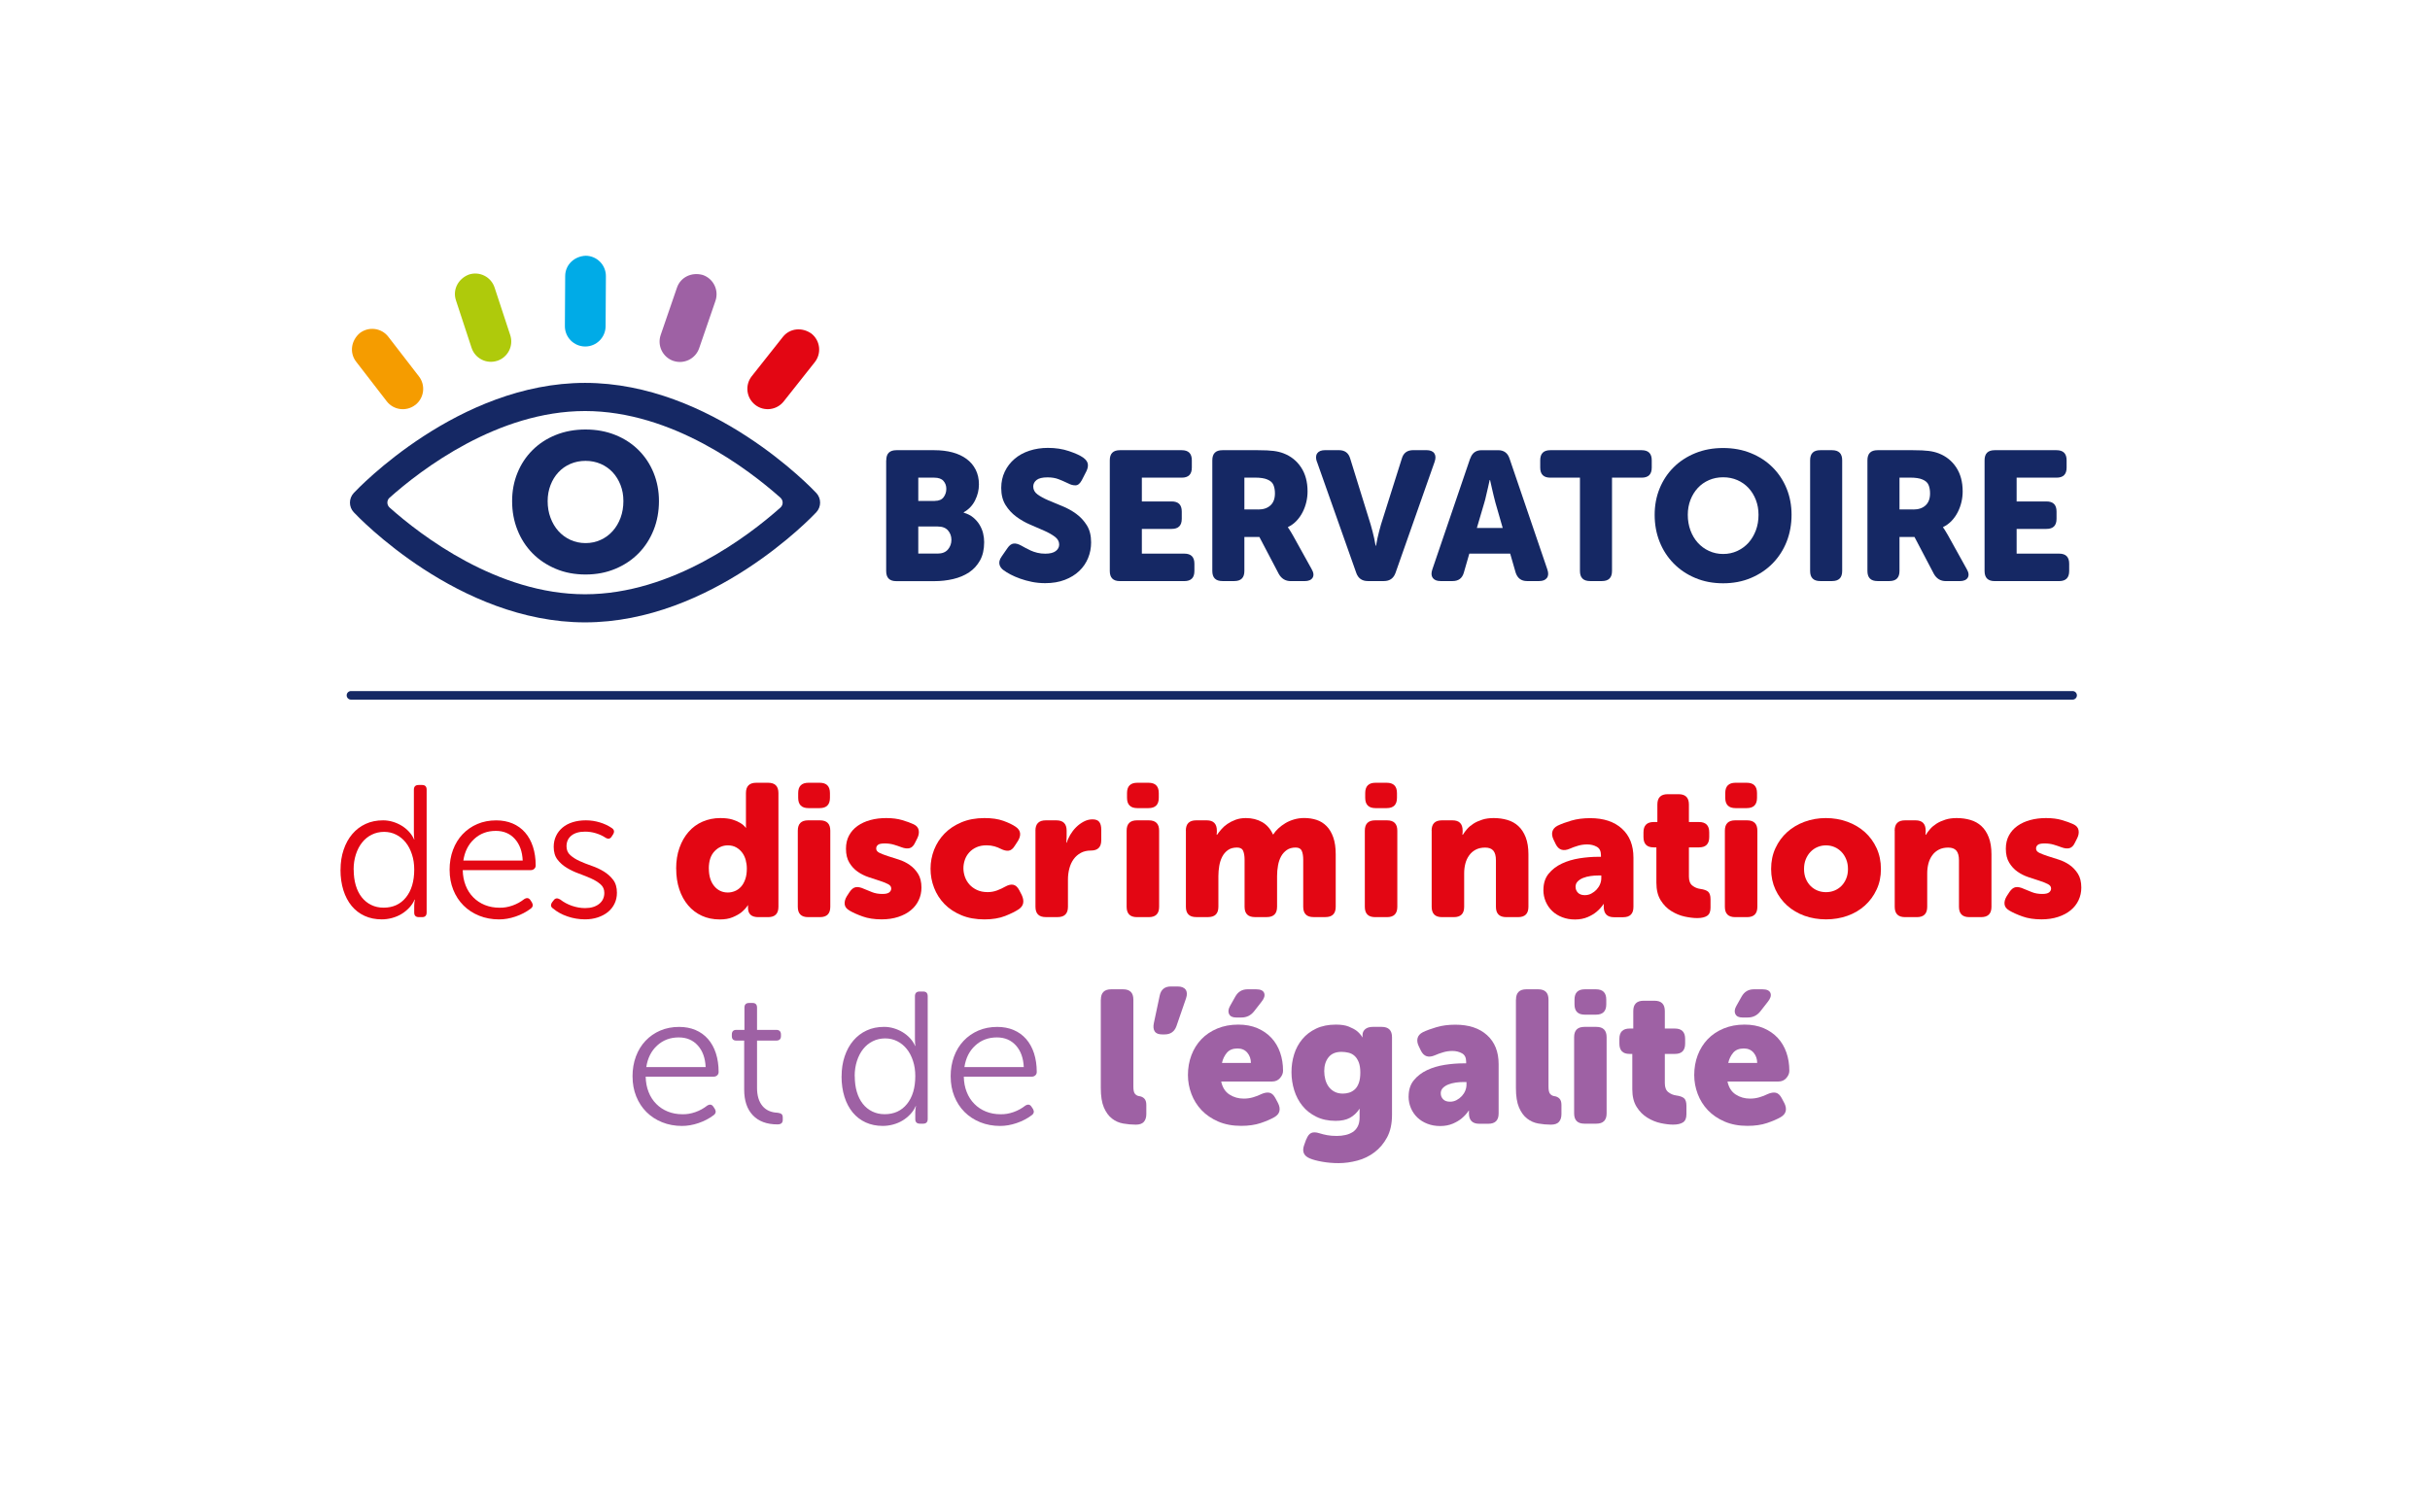 <svg xmlns="http://www.w3.org/2000/svg" id="Calque_1" viewBox="0 0 566.93 352.77" width="567" height="353">
  <defs>
    <style>.cls-1{fill:#00abe7;}.cls-2{fill:#f59c00;}.cls-3{fill:#9e61a4;}.cls-4{fill:#afca0b;}.cls-5{fill:#e30613;}.cls-6{fill:#152864;}</style>
  </defs>
  <path class="cls-6" d="m206.77,107.32c0-1.57.78-2.35,2.35-2.35h8.89c1.54,0,2.94.17,4.21.51,1.27.34,2.36.85,3.27,1.52.91.67,1.62,1.5,2.13,2.5.51,1,.77,2.15.77,3.46s-.3,2.52-.9,3.72-1.48,2.12-2.65,2.78v.09c.88.26,1.62.63,2.22,1.13s1.09,1.06,1.47,1.69.66,1.29.83,1.99c.17.7.25,1.39.25,2.07,0,1.68-.32,3.1-.96,4.25s-1.49,2.09-2.56,2.8c-1.07.71-2.31,1.23-3.72,1.56-1.41.33-2.87.49-4.38.49h-8.89c-1.57,0-2.35-.78-2.35-2.35v-25.84Zm11.32,9.48c.94,0,1.62-.28,2.05-.85.43-.57.64-1.22.64-1.96s-.22-1.33-.66-1.84c-.44-.51-1.16-.77-2.16-.77h-3.72v5.43h3.84Zm.64,12.3c1.08,0,1.89-.32,2.43-.96.54-.64.81-1.39.81-2.24s-.26-1.59-.79-2.2c-.53-.61-1.33-.92-2.41-.92h-4.53v6.32h4.49Z"/>
  <path class="cls-6" d="m234.15,132.99c-.23-.17-.43-.36-.6-.58-.17-.21-.29-.46-.36-.73-.07-.27-.07-.56,0-.88s.25-.67.53-1.07l1.33-1.92c.43-.63.9-.98,1.41-1.05.51-.07,1.12.09,1.84.49.26.14.56.31.92.51.36.2.77.4,1.24.62s.99.39,1.56.53c.57.14,1.18.21,1.84.21,1.11,0,1.93-.21,2.46-.62.53-.41.79-.92.79-1.52,0-.71-.34-1.32-1.01-1.82-.67-.5-1.5-.97-2.5-1.41-1-.44-2.08-.91-3.25-1.41-1.17-.5-2.25-1.12-3.25-1.86-1-.74-1.83-1.64-2.5-2.71-.67-1.07-1.01-2.4-1.01-3.99,0-1.4.28-2.67.83-3.82s1.32-2.14,2.29-2.97c.97-.83,2.12-1.46,3.46-1.9,1.34-.44,2.78-.66,4.31-.66,1.8,0,3.43.25,4.91.75s2.59,1,3.33,1.52c.63.46.98.95,1.07,1.47s-.03,1.1-.34,1.73l-1.03,2.01c-.43.83-.92,1.25-1.47,1.26-.56.02-1.13-.13-1.73-.45-.71-.34-1.45-.66-2.2-.96s-1.63-.45-2.63-.45c-1.19,0-2.05.21-2.56.62s-.77.92-.77,1.52c0,.74.33,1.35,1,1.84s1.5.94,2.5,1.37c1,.43,2.08.88,3.25,1.35,1.17.47,2.25,1.07,3.25,1.79,1,.73,1.83,1.62,2.5,2.69.67,1.07,1,2.4,1,3.99,0,1.28-.23,2.5-.7,3.65s-1.16,2.17-2.07,3.03c-.91.87-2.04,1.56-3.37,2.07s-2.86.77-4.57.77c-1.08,0-2.11-.1-3.1-.3-.98-.2-1.89-.45-2.73-.75-.84-.3-1.6-.63-2.27-.98s-1.2-.69-1.6-1Z"/>
  <path class="cls-6" d="m258.92,107.32c0-1.57.78-2.35,2.35-2.35h14.44c1.57,0,2.35.78,2.35,2.35v1.71c0,1.57-.78,2.35-2.35,2.35h-9.31v5.55h6.96c1.57,0,2.35.78,2.35,2.35v1.71c0,1.57-.78,2.35-2.35,2.35h-6.96v5.77h9.91c1.57,0,2.35.78,2.35,2.35v1.71c0,1.57-.78,2.35-2.35,2.35h-15.04c-1.57,0-2.35-.78-2.35-2.35v-25.84Z"/>
  <path class="cls-6" d="m282.84,107.32c0-1.57.78-2.35,2.35-2.35h8.29c1.57,0,2.78.06,3.65.17.87.11,1.63.3,2.29.55,1.74.66,3.11,1.75,4.12,3.27,1.01,1.52,1.52,3.4,1.52,5.62,0,.83-.09,1.64-.28,2.46-.19.81-.47,1.6-.85,2.35-.38.76-.86,1.44-1.43,2.05-.57.61-1.24,1.1-2.01,1.47v.09c.09.11.18.26.3.43.11.14.23.34.36.58s.29.52.49.83l4.36,7.86c.49.83.56,1.5.24,2.03-.33.53-.95.79-1.86.79h-3.25c-1.22,0-2.15-.56-2.78-1.67l-4.53-8.63h-3.5v7.94c0,1.57-.78,2.35-2.35,2.35h-2.78c-1.57,0-2.35-.78-2.35-2.35v-25.84Zm10.72,11.49c1.2,0,2.14-.32,2.84-.96.7-.64,1.05-1.57,1.05-2.8,0-.77-.12-1.43-.36-1.99-.24-.56-.72-.97-1.43-1.26-.65-.28-1.59-.43-2.82-.43h-2.52v7.43h3.25Z"/>
  <path class="cls-6" d="m307.23,107.66c-.28-.82-.26-1.48.09-1.97.34-.48.95-.73,1.84-.73h3.2c1.4,0,2.28.66,2.65,1.97l4.78,15.42c.14.48.28,1.01.43,1.58s.27,1.1.38,1.58c.11.57.23,1.15.34,1.75h.09c.11-.6.23-1.18.34-1.75.11-.48.24-1.01.38-1.58.14-.57.28-1.1.43-1.58l4.87-15.42c.37-1.31,1.25-1.97,2.65-1.97h3.08c.88,0,1.5.24,1.84.73.34.49.37,1.14.09,1.97l-9.14,25.97c-.46,1.25-1.35,1.88-2.69,1.88h-3.76c-1.34,0-2.24-.63-2.69-1.88l-9.18-25.97Z"/>
  <path class="cls-6" d="m343.03,106.89c.43-1.28,1.31-1.92,2.65-1.92h3.84c1.34,0,2.22.64,2.65,1.92l8.84,25.93c.28.83.25,1.48-.11,1.96-.36.49-.96.73-1.82.73h-2.82c-1.34,0-2.22-.66-2.65-1.97l-1.28-4.44h-9.53l-1.28,4.44c-.37,1.31-1.24,1.97-2.61,1.97h-2.82c-.85,0-1.46-.24-1.82-.73-.35-.48-.39-1.14-.11-1.96l8.84-25.93Zm7.56,16.23l-1.71-5.94c-.14-.48-.28-1.03-.41-1.62-.13-.6-.26-1.17-.4-1.71-.14-.63-.29-1.27-.43-1.92h-.09c-.14.66-.28,1.3-.43,1.92-.14.54-.28,1.11-.4,1.71-.13.6-.26,1.14-.41,1.62l-1.75,5.94h6.02Z"/>
  <path class="cls-6" d="m368.61,111.38h-6.92c-1.57,0-2.35-.78-2.35-2.35v-1.71c0-1.57.78-2.35,2.35-2.35h21.32c1.57,0,2.35.78,2.35,2.35v1.71c0,1.57-.78,2.35-2.35,2.35h-6.92v21.78c0,1.57-.78,2.35-2.35,2.35h-2.78c-1.57,0-2.35-.78-2.35-2.35v-21.78Z"/>
  <path class="cls-6" d="m386.04,120.05c0-2.19.38-4.24,1.15-6.13s1.86-3.55,3.27-4.95c1.41-1.41,3.1-2.51,5.06-3.31,1.96-.8,4.13-1.2,6.49-1.2s4.53.4,6.49,1.2c1.96.8,3.65,1.9,5.06,3.31,1.41,1.41,2.5,3.06,3.27,4.95.77,1.89,1.15,3.94,1.15,6.13s-.38,4.34-1.15,6.28c-.77,1.94-1.86,3.62-3.27,5.06-1.41,1.44-3.1,2.57-5.06,3.4-1.96.83-4.13,1.24-6.49,1.24s-4.53-.41-6.49-1.24c-1.97-.82-3.65-1.96-5.06-3.4-1.41-1.44-2.5-3.12-3.27-5.06-.77-1.94-1.15-4.03-1.15-6.28Zm7.73,0c0,1.31.21,2.52.62,3.63.41,1.11.98,2.07,1.71,2.88.73.81,1.59,1.45,2.61,1.92s2.11.71,3.31.71,2.3-.24,3.31-.71,1.88-1.11,2.61-1.92c.72-.81,1.29-1.77,1.71-2.88s.62-2.32.62-3.63-.21-2.41-.62-3.48-.98-1.99-1.71-2.78c-.73-.78-1.6-1.4-2.61-1.84s-2.11-.66-3.31-.66-2.3.22-3.31.66-1.88,1.05-2.61,1.84-1.29,1.71-1.71,2.78c-.41,1.07-.62,2.23-.62,3.48Z"/>
  <path class="cls-6" d="m422.31,107.32c0-1.57.78-2.35,2.35-2.35h2.78c1.56,0,2.35.78,2.35,2.35v25.84c0,1.57-.78,2.35-2.35,2.35h-2.78c-1.57,0-2.35-.78-2.35-2.35v-25.84Z"/>
  <path class="cls-6" d="m435.68,107.32c0-1.57.78-2.35,2.35-2.35h8.29c1.57,0,2.78.06,3.65.17.87.11,1.63.3,2.29.55,1.74.66,3.11,1.75,4.12,3.27,1.01,1.52,1.52,3.4,1.52,5.62,0,.83-.09,1.64-.28,2.46-.19.81-.47,1.6-.85,2.35-.38.76-.86,1.44-1.43,2.05-.57.61-1.24,1.1-2.01,1.47v.09c.09.11.18.26.3.43.11.14.23.34.36.58s.29.52.49.83l4.36,7.86c.49.83.56,1.5.24,2.03-.33.53-.95.79-1.86.79h-3.25c-1.22,0-2.15-.56-2.78-1.67l-4.53-8.63h-3.5v7.94c0,1.57-.78,2.35-2.35,2.35h-2.78c-1.57,0-2.35-.78-2.35-2.35v-25.84Zm10.72,11.49c1.2,0,2.14-.32,2.84-.96.7-.64,1.05-1.57,1.05-2.8,0-.77-.12-1.43-.36-1.99-.24-.56-.72-.97-1.43-1.26-.65-.28-1.59-.43-2.82-.43h-2.52v7.43h3.25Z"/>
  <path class="cls-6" d="m463.01,107.32c0-1.57.78-2.35,2.35-2.35h14.44c1.57,0,2.35.78,2.35,2.35v1.71c0,1.57-.78,2.35-2.35,2.35h-9.31v5.55h6.96c1.57,0,2.35.78,2.35,2.35v1.71c0,1.57-.78,2.35-2.35,2.35h-6.96v5.77h9.91c1.57,0,2.35.78,2.35,2.35v1.71c0,1.57-.78,2.35-2.35,2.35h-15.04c-1.57,0-2.35-.78-2.35-2.35v-25.84Z"/>
  <path class="cls-5" d="m79.45,202.88c0-1.7.24-3.25.72-4.67.48-1.42,1.15-2.64,2.02-3.66s1.9-1.81,3.12-2.37c1.21-.56,2.56-.83,4.06-.83.76,0,1.51.11,2.26.33.74.22,1.44.53,2.08.92.64.39,1.21.86,1.71,1.4.5.54.89,1.13,1.18,1.78h.09c-.09-.26-.13-.82-.13-1.67v-9.91c0-.73.37-1.1,1.1-1.1h.83c.7,0,1.05.37,1.05,1.1v28.64c0,.73-.35,1.1-1.05,1.1h-.75c-.73,0-1.1-.35-1.1-1.05v-1.67c0-.23.02-.48.05-.72.03-.25.07-.46.13-.64h-.09c-.29.67-.7,1.29-1.23,1.86-.53.57-1.13,1.06-1.8,1.47-.67.41-1.41.72-2.21.94-.8.22-1.62.33-2.44.33-1.46,0-2.78-.27-3.97-.81s-2.2-1.32-3.03-2.32c-.83-1.01-1.48-2.23-1.93-3.66-.45-1.43-.68-3.03-.68-4.78Zm3.07-.02c0,1.34.16,2.56.48,3.65s.79,2.03,1.4,2.8,1.35,1.37,2.22,1.79c.86.42,1.82.63,2.87.63,2.19,0,3.93-.79,5.22-2.39,1.28-1.59,1.93-3.76,1.93-6.5,0-1.28-.17-2.46-.53-3.54-.35-1.08-.83-2.01-1.45-2.78-.61-.77-1.35-1.38-2.22-1.82-.86-.44-1.81-.66-2.83-.66s-2.02.22-2.89.66c-.88.44-1.62,1.04-2.24,1.82-.61.77-1.1,1.7-1.45,2.78-.35,1.08-.53,2.26-.53,3.54Z"/>
  <path class="cls-5" d="m104.89,202.93c0-1.7.26-3.25.79-4.67.53-1.42,1.27-2.64,2.24-3.66s2.11-1.82,3.44-2.39c1.33-.57,2.8-.85,4.41-.85,1.4,0,2.68.24,3.81.72,1.14.48,2.11,1.18,2.92,2.1.8.92,1.42,2.03,1.84,3.33.42,1.3.64,2.76.64,4.36,0,.32-.11.59-.33.79-.22.2-.49.31-.81.31h-15.88c.03,1.31.25,2.5.68,3.58.42,1.08,1.02,2,1.78,2.77.76.77,1.66,1.37,2.7,1.79,1.04.42,2.17.63,3.4.63,1,.03,2-.14,3.03-.5s1.94-.87,2.76-1.51c.61-.38,1.1-.29,1.45.26l.35.53c.32.58.22,1.07-.31,1.45-1.02.77-2.19,1.38-3.51,1.83-1.32.45-2.61.67-3.86.67-1.66,0-3.21-.29-4.63-.86-1.42-.57-2.64-1.37-3.66-2.39s-1.82-2.24-2.39-3.66-.85-2.96-.85-4.63Zm17.06-2.19c-.09-2.1-.7-3.79-1.82-5.04-1.13-1.26-2.61-1.89-4.45-1.89-1.99,0-3.67.63-5.04,1.89-1.38,1.26-2.22,2.94-2.54,5.04h13.86Z"/>
  <path class="cls-5" d="m129.02,211.92c-.56-.38-.61-.88-.18-1.49l.35-.44c.35-.5.85-.56,1.49-.18.82.64,1.74,1.14,2.76,1.49s2.05.53,3.07.53c1.35,0,2.43-.32,3.25-.96s1.23-1.51,1.23-2.59c0-.82-.29-1.48-.88-2-.59-.51-1.32-.97-2.2-1.36-.88-.39-1.82-.77-2.83-1.14-1.01-.36-1.95-.81-2.83-1.34s-1.61-1.17-2.19-1.93c-.59-.76-.88-1.76-.88-2.98,0-.91.18-1.74.53-2.5.35-.76.86-1.42,1.51-1.97.66-.56,1.45-.98,2.37-1.27.92-.29,1.95-.44,3.09-.44s2.19.16,3.25.48,1.99.76,2.81,1.32c.56.38.66.86.31,1.45l-.31.48c-.35.61-.85.72-1.49.31-.67-.44-1.42-.78-2.24-1.03-.82-.25-1.65-.37-2.5-.37-1.38,0-2.44.31-3.2.92-.76.61-1.14,1.45-1.14,2.5,0,.85.29,1.54.88,2.06.59.53,1.31.99,2.17,1.38.86.39,1.81.77,2.83,1.12s1.97.79,2.83,1.32,1.59,1.18,2.17,1.95c.59.77.88,1.78.88,3,0,.94-.18,1.78-.55,2.54-.36.76-.88,1.41-1.53,1.95-.66.54-1.45.96-2.37,1.27-.92.31-1.92.46-3,.46-1.4,0-2.76-.23-4.08-.68-1.32-.45-2.44-1.07-3.38-1.86Z"/>
  <path class="cls-5" d="m157.75,202.62c0-1.78.25-3.4.77-4.85.51-1.45,1.22-2.69,2.13-3.73.91-1.04,2-1.84,3.27-2.39,1.27-.55,2.65-.83,4.14-.83,1.14,0,2.08.12,2.83.35.75.23,1.35.5,1.82.79.53.32.95.69,1.27,1.1h.09c-.03-.09-.04-.19-.04-.31v-7.76c0-1.61.8-2.41,2.41-2.41h2.76c1.61,0,2.41.8,2.41,2.41v26.54c0,1.61-.8,2.41-2.41,2.41h-2.28c-1.61,0-2.41-.73-2.41-2.19v-.44s.02-.07.05-.13h-.09c-.41.61-.92,1.17-1.54,1.67-.53.41-1.2.78-2.02,1.12-.82.34-1.81.51-2.98.51-1.55,0-2.95-.29-4.19-.86-1.24-.57-2.31-1.38-3.2-2.43-.89-1.05-1.58-2.3-2.06-3.75-.48-1.45-.72-3.05-.72-4.8Zm7.63-.02c0,1.7.41,3.06,1.23,4.07.82,1.01,1.89,1.52,3.2,1.52.56,0,1.1-.11,1.64-.33s1.02-.56,1.43-1.01.74-1.03.99-1.74c.25-.7.37-1.54.37-2.51,0-.68-.09-1.34-.26-1.98s-.45-1.23-.83-1.74c-.38-.51-.85-.92-1.41-1.23-.56-.31-1.2-.46-1.93-.46-1.2,0-2.24.46-3.12,1.39s-1.32,2.27-1.32,4.03Z"/>
  <path class="cls-5" d="m186.13,193.76c0-1.61.8-2.41,2.41-2.41h2.76c1.61,0,2.41.8,2.41,2.41v17.77c0,1.61-.8,2.41-2.41,2.41h-2.76c-1.61,0-2.41-.8-2.41-2.41v-17.77Zm2.5-5.26c-1.61,0-2.41-.8-2.41-2.41v-1.1c0-1.61.8-2.41,2.41-2.41h2.59c1.61,0,2.41.8,2.41,2.41v1.1c0,1.61-.8,2.41-2.41,2.41h-2.59Z"/>
  <path class="cls-5" d="m198.19,212.4c-.67-.38-1.05-.86-1.12-1.45s.09-1.21.5-1.89l.66-1.01c.44-.64.91-1.01,1.43-1.1.51-.09,1.15.04,1.91.39.56.23,1.18.49,1.89.77.7.28,1.51.42,2.41.42.76,0,1.29-.12,1.6-.37.31-.25.46-.55.46-.9,0-.44-.26-.79-.79-1.05-.53-.26-1.18-.52-1.95-.77-.77-.25-1.62-.53-2.54-.83-.92-.31-1.77-.73-2.54-1.27-.78-.54-1.43-1.24-1.95-2.1-.53-.86-.79-1.95-.79-3.27,0-1.17.24-2.2.72-3.09.48-.89,1.15-1.64,2-2.24.85-.6,1.84-1.05,2.98-1.36s2.37-.46,3.68-.46c1.43,0,2.68.16,3.75.48,1.07.32,1.95.64,2.65.97.67.32,1.07.77,1.18,1.36.12.59.02,1.21-.31,1.89l-.53,1.05c-.32.7-.75,1.13-1.27,1.27s-1.17.07-1.93-.22c-.53-.2-1.11-.4-1.75-.59-.64-.19-1.35-.29-2.11-.29-.82,0-1.36.12-1.62.35-.26.23-.39.51-.39.83,0,.44.26.78.79,1.03.53.25,1.18.5,1.95.75.77.25,1.62.52,2.54.81.92.29,1.77.71,2.54,1.25.77.54,1.43,1.23,1.95,2.06s.79,1.91.79,3.22c0,1.05-.21,2.03-.64,2.94-.42.91-1.04,1.69-1.84,2.35-.8.66-1.78,1.18-2.94,1.56-1.16.38-2.45.57-3.88.57-1.7,0-3.17-.23-4.43-.68s-2.28-.91-3.07-1.38Z"/>
  <path class="cls-5" d="m217.1,202.62c0-1.52.28-2.99.83-4.41.56-1.42,1.37-2.68,2.43-3.77,1.07-1.1,2.38-1.97,3.95-2.63,1.56-.66,3.36-.99,5.37-.99,1.72,0,3.19.21,4.39.64,1.2.43,2.16.89,2.89,1.39.61.41.96.91,1.03,1.48s-.1,1.18-.5,1.83l-.75,1.15c-.41.67-.88,1.05-1.4,1.12-.53.07-1.14-.07-1.84-.42-.44-.23-.94-.43-1.49-.59-.56-.16-1.17-.24-1.84-.24-.91,0-1.69.15-2.37.46-.67.3-1.23.71-1.69,1.22-.46.51-.79,1.08-1.01,1.72-.22.64-.33,1.29-.33,1.96s.12,1.34.35,2,.59,1.26,1.05,1.78c.47.52,1.05.95,1.76,1.28.7.33,1.53.5,2.5.5.76,0,1.49-.13,2.19-.39.7-.26,1.33-.56,1.89-.88.73-.41,1.37-.56,1.91-.44s1,.54,1.38,1.27l.57,1.1c.32.68.44,1.3.35,1.86-.09.56-.42,1.04-1.01,1.46-.79.53-1.86,1.06-3.2,1.59-1.35.53-2.95.8-4.83.8-2.02,0-3.81-.32-5.37-.97s-2.88-1.51-3.95-2.61c-1.07-1.1-1.88-2.36-2.43-3.79-.56-1.43-.83-2.92-.83-4.47Z"/>
  <path class="cls-5" d="m241.57,193.76c0-1.61.8-2.41,2.41-2.41h2.46c1.61,0,2.41.8,2.41,2.41v1.4c0,.2,0,.38-.02.53-.02.15-.02.29-.02.44-.03.15-.04.29-.04.44h.09c.18-.58.46-1.2.83-1.84.38-.64.83-1.23,1.36-1.76.53-.53,1.12-.97,1.78-1.32.66-.35,1.34-.53,2.04-.53.76,0,1.29.2,1.6.61.31.41.46,1.01.46,1.8v2.46c0,1.61-.8,2.41-2.41,2.41-.91,0-1.7.18-2.37.55-.67.37-1.23.86-1.67,1.47-.44.61-.77,1.33-.99,2.15-.22.82-.33,1.68-.33,2.59v6.36c0,1.61-.8,2.41-2.41,2.41h-2.76c-1.61,0-2.41-.8-2.41-2.41v-17.77Z"/>
  <path class="cls-5" d="m262.85,193.76c0-1.61.8-2.41,2.41-2.41h2.76c1.61,0,2.41.8,2.41,2.41v17.77c0,1.61-.8,2.41-2.41,2.41h-2.76c-1.61,0-2.41-.8-2.41-2.41v-17.77Zm2.5-5.26c-1.61,0-2.41-.8-2.41-2.41v-1.1c0-1.61.8-2.41,2.41-2.41h2.59c1.61,0,2.41.8,2.41,2.41v1.1c0,1.61-.8,2.41-2.41,2.41h-2.59Z"/>
  <path class="cls-5" d="m276.66,193.76c0-1.61.8-2.41,2.41-2.41h2.46c1.58,0,2.37.8,2.37,2.41v.39c0,.06,0,.12-.02.18-.02.06-.02.12-.02.17v.22h.09c.26-.38.59-.8.99-1.27s.87-.89,1.43-1.27c.56-.38,1.19-.7,1.91-.97.72-.26,1.51-.39,2.39-.39,1.43,0,2.7.32,3.79.94,1.1.63,1.94,1.59,2.52,2.87h.09c.29-.47.68-.93,1.16-1.38s1.03-.86,1.64-1.23,1.29-.66,2.04-.88c.75-.22,1.54-.33,2.39-.33,1.02,0,1.98.15,2.87.44.89.29,1.67.78,2.33,1.45s1.18,1.55,1.56,2.63c.38,1.08.57,2.4.57,3.95v12.24c0,1.61-.8,2.41-2.41,2.41h-2.76c-1.61,0-2.41-.8-2.41-2.41v-10.97c0-.85-.11-1.54-.33-2.06s-.69-.79-1.43-.79c-.82,0-1.51.19-2.06.57s-1,.88-1.34,1.49c-.33.61-.58,1.32-.72,2.13-.15.8-.22,1.63-.22,2.48v7.15c0,1.61-.8,2.41-2.41,2.41h-2.76c-1.61,0-2.41-.8-2.41-2.41v-10.97c0-.85-.11-1.54-.33-2.06-.22-.53-.7-.79-1.43-.79-.88,0-1.59.2-2.15.61-.56.41-1,.93-1.32,1.56s-.55,1.34-.68,2.13-.2,1.58-.2,2.37v7.15c0,1.61-.8,2.41-2.41,2.41h-2.76c-1.61,0-2.41-.8-2.41-2.41v-17.77Z"/>
  <path class="cls-5" d="m318.42,193.76c0-1.61.8-2.41,2.41-2.41h2.76c1.61,0,2.41.8,2.41,2.41v17.77c0,1.61-.8,2.41-2.41,2.41h-2.76c-1.61,0-2.41-.8-2.41-2.41v-17.77Zm2.5-5.26c-1.61,0-2.41-.8-2.41-2.41v-1.1c0-1.61.8-2.41,2.41-2.41h2.59c1.61,0,2.41.8,2.41,2.41v1.1c0,1.61-.8,2.41-2.41,2.41h-2.59Z"/>
  <path class="cls-5" d="m334,193.76c0-1.61.8-2.41,2.41-2.41h2.46c1.58,0,2.37.8,2.37,2.41v.39c0,.06,0,.12-.02.18-.02.06-.02.12-.02.17v.22h.09c.26-.44.6-.89,1.01-1.36.41-.47.91-.88,1.49-1.25.58-.37,1.26-.67,2.04-.92.77-.25,1.66-.37,2.65-.37,1.14,0,2.21.15,3.2.44.99.29,1.85.77,2.56,1.43.72.66,1.29,1.53,1.71,2.61.42,1.08.64,2.41.64,3.99v12.24c0,1.61-.8,2.41-2.41,2.41h-2.76c-1.61,0-2.41-.8-2.41-2.41v-10.84c0-1.05-.21-1.81-.62-2.28-.41-.47-1.04-.7-1.89-.7s-1.58.16-2.19.48-1.13.76-1.53,1.32c-.41.56-.71,1.2-.9,1.93-.19.73-.28,1.49-.28,2.28v7.81c0,1.61-.8,2.41-2.41,2.41h-2.76c-1.61,0-2.41-.8-2.41-2.41v-17.77Z"/>
  <path class="cls-5" d="m360.09,207.58c0-1.52.4-2.78,1.21-3.77s1.84-1.78,3.09-2.37,2.63-.99,4.12-1.23c1.49-.23,2.94-.35,4.34-.35h.66v-.39c0-.94-.32-1.59-.97-1.95s-1.39-.55-2.24-.55c-.73,0-1.45.1-2.15.31-.7.2-1.35.44-1.93.7-1.49.64-2.57.29-3.25-1.05l-.53-1.1c-.32-.67-.41-1.29-.26-1.86.15-.57.56-1.03,1.23-1.38.85-.41,1.91-.8,3.2-1.18,1.29-.38,2.75-.57,4.39-.57,3.13,0,5.59.81,7.39,2.44s2.7,3.88,2.7,6.78v11.49c0,1.61-.8,2.41-2.41,2.41h-2.11c-1.61,0-2.41-.82-2.41-2.46v-.48c0-.06.02-.1.04-.13h-.09c-.44.67-.98,1.27-1.62,1.8-.56.47-1.26.89-2.1,1.25-.85.36-1.83.55-2.94.55s-2.08-.18-2.98-.53c-.91-.35-1.68-.83-2.33-1.45-.64-.61-1.15-1.35-1.51-2.19-.36-.85-.55-1.75-.55-2.72Zm7.5-.7c0,.53.18.98.55,1.36.36.38.9.57,1.6.57.56,0,1.07-.12,1.53-.37.47-.25.88-.56,1.23-.94.35-.38.62-.8.81-1.27.19-.47.28-.94.28-1.4v-.61h-.7c-.59,0-1.19.04-1.82.13s-1.2.24-1.71.44c-.51.2-.94.48-1.27.81-.34.34-.51.77-.51,1.29Z"/>
  <path class="cls-5" d="m386.46,197.66h-.66c-1.58,0-2.37-.8-2.37-2.41v-1.1c0-1.61.8-2.41,2.41-2.41h.83v-4.08c0-1.61.8-2.41,2.41-2.41h2.54c1.61,0,2.41.8,2.41,2.41v4.08h2.33c1.61,0,2.41.8,2.41,2.41v1.1c0,1.61-.79,2.41-2.37,2.41h-2.37v6.84c0,.96.27,1.66.81,2.08.54.42,1.15.68,1.82.77.88.12,1.5.34,1.86.66s.55.91.55,1.76v1.97c0,.91-.26,1.54-.79,1.89-.53.35-1.3.53-2.32.53-.85,0-1.82-.12-2.9-.35s-2.12-.66-3.11-1.27c-1-.61-1.83-1.45-2.5-2.52-.67-1.07-1.01-2.43-1.01-4.1v-8.25Z"/>
  <path class="cls-5" d="m402.42,193.76c0-1.61.8-2.41,2.41-2.41h2.76c1.61,0,2.41.8,2.41,2.41v17.77c0,1.61-.8,2.41-2.41,2.41h-2.76c-1.61,0-2.41-.8-2.41-2.41v-17.77Zm2.5-5.26c-1.61,0-2.41-.8-2.41-2.41v-1.1c0-1.61.8-2.41,2.41-2.41h2.59c1.61,0,2.41.8,2.41,2.41v1.1c0,1.61-.8,2.41-2.41,2.41h-2.59Z"/>
  <path class="cls-5" d="m413.21,202.71c0-1.78.33-3.41,1.01-4.87.67-1.46,1.59-2.71,2.74-3.75,1.16-1.04,2.51-1.84,4.06-2.41,1.55-.57,3.2-.86,4.96-.86s3.46.29,5.02.86c1.56.57,2.92,1.37,4.08,2.41,1.15,1.04,2.07,2.29,2.74,3.75.67,1.46,1.01,3.09,1.01,4.87s-.33,3.36-1.01,4.8c-.67,1.45-1.59,2.69-2.74,3.73-1.16,1.04-2.51,1.84-4.06,2.39-1.55.55-3.22.83-5,.83s-3.45-.28-5-.83c-1.55-.56-2.9-1.35-4.06-2.39-1.15-1.04-2.07-2.28-2.74-3.73-.67-1.45-1.01-3.05-1.01-4.8Zm7.68,0c0,.84.14,1.6.41,2.26.28.67.65,1.23,1.12,1.7s1.01.82,1.62,1.07c.61.25,1.27.37,1.97.37s1.36-.12,1.97-.37c.61-.25,1.15-.6,1.62-1.07s.84-1.03,1.12-1.7c.28-.67.42-1.42.42-2.26s-.14-1.6-.42-2.28c-.28-.68-.65-1.26-1.12-1.74-.47-.48-1.01-.85-1.62-1.11-.62-.26-1.27-.39-1.97-.39s-1.36.13-1.97.39c-.62.26-1.16.63-1.62,1.11-.47.48-.84,1.06-1.12,1.74-.28.68-.41,1.44-.41,2.28Z"/>
  <path class="cls-5" d="m442.03,193.76c0-1.61.8-2.41,2.41-2.41h2.46c1.58,0,2.37.8,2.37,2.41v.39c0,.06,0,.12-.02.18-.02.06-.02.12-.02.17v.22h.09c.26-.44.6-.89,1.01-1.36.41-.47.91-.88,1.49-1.25.58-.37,1.26-.67,2.04-.92.77-.25,1.66-.37,2.65-.37,1.14,0,2.21.15,3.2.44.99.29,1.85.77,2.56,1.43.72.66,1.29,1.53,1.71,2.61.42,1.08.64,2.41.64,3.99v12.24c0,1.61-.8,2.41-2.41,2.41h-2.76c-1.61,0-2.41-.8-2.41-2.41v-10.84c0-1.05-.21-1.81-.62-2.28-.41-.47-1.04-.7-1.89-.7s-1.58.16-2.19.48-1.13.76-1.53,1.32c-.41.56-.71,1.2-.9,1.93-.19.73-.28,1.49-.28,2.28v7.81c0,1.61-.8,2.41-2.41,2.41h-2.76c-1.61,0-2.41-.8-2.41-2.41v-17.77Z"/>
  <path class="cls-5" d="m468.79,212.4c-.67-.38-1.05-.86-1.12-1.45s.09-1.21.5-1.89l.66-1.01c.44-.64.91-1.01,1.43-1.1.51-.09,1.15.04,1.91.39.56.23,1.18.49,1.89.77.7.28,1.51.42,2.41.42.76,0,1.29-.12,1.6-.37.31-.25.46-.55.46-.9,0-.44-.26-.79-.79-1.05-.53-.26-1.18-.52-1.95-.77-.77-.25-1.62-.53-2.54-.83-.92-.31-1.77-.73-2.54-1.27-.78-.54-1.43-1.24-1.95-2.1-.53-.86-.79-1.95-.79-3.27,0-1.17.24-2.2.72-3.09.48-.89,1.15-1.64,2-2.24.85-.6,1.84-1.05,2.98-1.36s2.37-.46,3.68-.46c1.43,0,2.68.16,3.75.48,1.07.32,1.95.64,2.65.97.67.32,1.07.77,1.18,1.36.12.59.02,1.21-.31,1.89l-.53,1.05c-.32.7-.75,1.13-1.27,1.27s-1.17.07-1.93-.22c-.53-.2-1.11-.4-1.75-.59-.64-.19-1.35-.29-2.11-.29-.82,0-1.36.12-1.62.35-.26.23-.39.51-.39.83,0,.44.26.78.79,1.03.53.25,1.18.5,1.95.75.77.25,1.62.52,2.54.81.92.29,1.77.71,2.54,1.25.77.54,1.43,1.23,1.95,2.06s.79,1.91.79,3.22c0,1.05-.21,2.03-.64,2.94-.42.91-1.04,1.69-1.84,2.35-.8.66-1.78,1.18-2.94,1.56-1.16.38-2.45.57-3.88.57-1.7,0-3.17-.23-4.43-.68s-2.28-.91-3.07-1.38Z"/>
  <path class="cls-3" d="m147.57,251.13c0-1.7.26-3.25.79-4.67.53-1.42,1.27-2.64,2.24-3.66s2.11-1.82,3.44-2.39c1.33-.57,2.8-.85,4.41-.85,1.4,0,2.68.24,3.81.72,1.14.48,2.11,1.18,2.92,2.1.8.92,1.42,2.03,1.84,3.33.42,1.3.64,2.76.64,4.36,0,.32-.11.59-.33.79-.22.2-.49.31-.81.31h-15.88c.03,1.31.25,2.5.68,3.58.42,1.08,1.02,2,1.78,2.77.76.77,1.66,1.37,2.7,1.79,1.04.42,2.17.63,3.4.63,1,.03,2-.14,3.03-.5s1.94-.87,2.76-1.51c.61-.38,1.1-.29,1.45.26l.35.53c.32.58.22,1.07-.31,1.45-1.02.77-2.19,1.38-3.51,1.83-1.32.45-2.61.67-3.86.67-1.66,0-3.21-.29-4.63-.86-1.42-.57-2.64-1.37-3.66-2.39s-1.82-2.24-2.39-3.66-.85-2.96-.85-4.63Zm17.06-2.19c-.09-2.1-.7-3.79-1.82-5.04-1.13-1.26-2.61-1.89-4.45-1.89-1.99,0-3.67.63-5.04,1.89-1.38,1.26-2.22,2.94-2.54,5.04h13.86Z"/>
  <path class="cls-3" d="m173.63,242.75h-1.84c-.7,0-1.05-.35-1.05-1.05v-.35c0-.73.35-1.1,1.05-1.1h1.89v-5.18c0-.73.36-1.1,1.1-1.1h.79c.7,0,1.05.37,1.05,1.1v5.18h4.48c.73,0,1.1.37,1.1,1.1v.35c0,.7-.37,1.05-1.1,1.05h-4.48v11.05c0,1.78.42,3.18,1.25,4.19.83,1.01,2.02,1.54,3.57,1.6.44.06.75.17.92.33.17.16.26.42.26.77v.57c0,.7-.41,1.05-1.23,1.05-2.49,0-4.4-.71-5.75-2.13-1.35-1.42-2.02-3.41-2.02-5.99v-11.45Z"/>
  <path class="cls-3" d="m196.35,251.08c0-1.7.24-3.25.72-4.67.48-1.42,1.15-2.64,2.02-3.66s1.9-1.81,3.12-2.37c1.21-.56,2.56-.83,4.06-.83.76,0,1.51.11,2.26.33.74.22,1.44.53,2.08.92.64.39,1.21.86,1.71,1.4.5.54.89,1.13,1.18,1.78h.09c-.09-.26-.13-.82-.13-1.67v-9.91c0-.73.37-1.1,1.1-1.1h.83c.7,0,1.05.37,1.05,1.1v28.64c0,.73-.35,1.1-1.05,1.1h-.75c-.73,0-1.1-.35-1.1-1.05v-1.67c0-.23.02-.48.05-.72.03-.25.07-.46.13-.64h-.09c-.29.67-.7,1.29-1.23,1.86-.53.57-1.13,1.06-1.8,1.47-.67.41-1.41.72-2.21.94-.8.22-1.62.33-2.44.33-1.46,0-2.78-.27-3.97-.81s-2.2-1.32-3.03-2.32c-.83-1.01-1.48-2.23-1.93-3.66-.45-1.43-.68-3.03-.68-4.78Zm3.07-.02c0,1.34.16,2.56.48,3.65s.79,2.03,1.4,2.8,1.35,1.37,2.22,1.79c.86.42,1.82.63,2.87.63,2.19,0,3.93-.79,5.22-2.39,1.28-1.59,1.93-3.76,1.93-6.5,0-1.28-.17-2.46-.53-3.54-.35-1.08-.83-2.01-1.45-2.78-.61-.77-1.35-1.38-2.22-1.82-.86-.44-1.81-.66-2.83-.66s-2.02.22-2.89.66c-.88.44-1.62,1.04-2.24,1.82-.61.77-1.1,1.7-1.45,2.78-.35,1.08-.53,2.26-.53,3.54Z"/>
  <path class="cls-3" d="m221.79,251.13c0-1.7.26-3.25.79-4.67.53-1.42,1.27-2.64,2.24-3.66s2.11-1.82,3.44-2.39c1.33-.57,2.8-.85,4.41-.85,1.4,0,2.68.24,3.81.72,1.14.48,2.11,1.18,2.92,2.1.8.92,1.42,2.03,1.84,3.33.42,1.3.64,2.76.64,4.36,0,.32-.11.59-.33.79-.22.2-.49.31-.81.31h-15.88c.03,1.31.25,2.5.68,3.58.42,1.08,1.02,2,1.78,2.77.76.77,1.66,1.37,2.7,1.79,1.04.42,2.17.63,3.4.63,1,.03,2-.14,3.03-.5s1.94-.87,2.76-1.51c.61-.38,1.1-.29,1.45.26l.35.53c.32.58.22,1.07-.31,1.45-1.02.77-2.19,1.38-3.51,1.83-1.32.45-2.61.67-3.86.67-1.66,0-3.21-.29-4.63-.86-1.42-.57-2.64-1.37-3.66-2.39s-1.82-2.24-2.39-3.66-.85-2.96-.85-4.63Zm17.06-2.19c-.09-2.1-.7-3.79-1.82-5.04-1.13-1.26-2.61-1.89-4.45-1.89-1.99,0-3.67.63-5.04,1.89-1.38,1.26-2.22,2.94-2.54,5.04h13.86Z"/>
  <path class="cls-3" d="m256.84,233.19c0-1.61.8-2.41,2.41-2.41h2.76c1.61,0,2.41.8,2.41,2.41v20.27c0,.85.12,1.42.37,1.71.25.29.55.47.9.53.53.06.95.25,1.27.57s.48.82.48,1.49v2.15c0,.76-.19,1.36-.57,1.8-.38.44-1.01.66-1.89.66-.96,0-1.94-.09-2.92-.26-.98-.17-1.86-.56-2.63-1.16-.78-.6-1.4-1.46-1.89-2.59-.48-1.13-.72-2.64-.72-4.54v-20.62Z"/>
  <path class="cls-3" d="m269.4,240.6c-.31-.47-.37-1.11-.2-1.93l1.36-6.4c.29-1.43,1.17-2.15,2.63-2.15h1.54c.91,0,1.53.25,1.89.75.35.5.38,1.17.09,2.02l-2.24,6.49c-.47,1.29-1.39,1.93-2.76,1.93h-.57c-.85,0-1.43-.23-1.73-.7Z"/>
  <path class="cls-3" d="m277.15,250.82c0-1.67.27-3.22.81-4.65.54-1.43,1.32-2.68,2.32-3.73,1.01-1.05,2.24-1.89,3.71-2.5,1.46-.61,3.1-.92,4.91-.92,1.67,0,3.15.28,4.45.83,1.3.56,2.4,1.32,3.29,2.28.89.96,1.56,2.1,2.02,3.42.46,1.32.68,2.73.68,4.25,0,.59-.23,1.15-.7,1.69-.47.54-1.08.81-1.84.81h-11.89c.29,1.39.94,2.4,1.93,3.04s2.1.95,3.33.95c.76,0,1.49-.1,2.19-.31s1.35-.45,1.93-.75c.73-.32,1.36-.42,1.89-.31.53.12.98.53,1.36,1.23l.61,1.15c.35.68.47,1.3.35,1.88-.12.57-.51,1.05-1.18,1.44-.82.47-1.88.93-3.18,1.37-1.3.44-2.83.66-4.58.66-2.02,0-3.8-.34-5.35-1.01-1.55-.67-2.84-1.56-3.88-2.65-1.04-1.1-1.83-2.36-2.37-3.79-.54-1.43-.81-2.9-.81-4.39Zm14.69-2.85c0-.94-.28-1.73-.83-2.39-.56-.66-1.32-.99-2.28-.99-1.11,0-1.94.34-2.5,1.01s-.94,1.46-1.14,2.37h6.76Zm-5.09-11.4c-.26-.53-.19-1.16.22-1.89l1.23-2.19c.64-1.14,1.59-1.71,2.85-1.71h2.02c1.02,0,1.64.29,1.87.88.22.59,0,1.27-.64,2.06l-1.71,2.19c-.76.97-1.74,1.45-2.94,1.45h-1.27c-.82,0-1.36-.26-1.62-.79Z"/>
  <path class="cls-3" d="m304.78,265.78c.29-.76.67-1.26,1.14-1.47s1.11-.2,1.93.07c.56.18,1.15.32,1.78.44s1.38.18,2.26.18c.7,0,1.38-.07,2.02-.22.64-.14,1.2-.38,1.69-.69s.87-.75,1.16-1.3c.29-.55.44-1.24.44-2.09v-1.67c0-.12.02-.22.04-.31h-.09c-.62.91-1.35,1.59-2.22,2.06-.86.47-1.97.7-3.31.7-1.73,0-3.24-.32-4.54-.97-1.3-.64-2.38-1.49-3.22-2.54-.85-1.05-1.48-2.26-1.91-3.62-.42-1.36-.64-2.77-.64-4.23s.2-2.81.61-4.15c.41-1.33,1.05-2.51,1.91-3.55.86-1.04,1.94-1.86,3.25-2.48,1.3-.61,2.83-.92,4.58-.92,1.23,0,2.23.15,3,.46s1.41.65,1.91,1.03c.53.44.95.92,1.27,1.45h.09s-.05-.07-.05-.13v-.39c0-.53.2-.97.61-1.34.41-.36,1.01-.55,1.8-.55h2.06c1.61,0,2.41.8,2.41,2.41v18.12c0,2.08-.38,3.82-1.14,5.24-.76,1.42-1.74,2.58-2.94,3.49-1.2.91-2.54,1.56-4.02,1.95-1.48.39-2.93.59-4.36.59-1.32,0-2.6-.11-3.84-.33-1.24-.22-2.2-.48-2.87-.77-1.43-.59-1.87-1.63-1.32-3.14l.48-1.33Zm8.51-10.66c.5,0,.99-.07,1.47-.22s.92-.4,1.32-.76.71-.86.94-1.5.35-1.45.35-2.43-.13-1.79-.37-2.41c-.25-.62-.57-1.12-.97-1.48s-.86-.61-1.4-.74c-.54-.13-1.09-.2-1.65-.2-1.35,0-2.35.42-3.02,1.26-.67.84-1.01,1.91-1.01,3.22,0,.7.09,1.36.26,2,.18.64.44,1.2.79,1.67.35.48.8.86,1.34,1.15.54.29,1.19.44,1.95.44Z"/>
  <path class="cls-3" d="m328.64,255.78c0-1.52.4-2.78,1.21-3.77s1.84-1.78,3.09-2.37,2.63-.99,4.12-1.23c1.49-.23,2.94-.35,4.34-.35h.66v-.39c0-.94-.32-1.59-.97-1.95s-1.39-.55-2.24-.55c-.73,0-1.45.1-2.15.31-.7.2-1.35.44-1.93.7-1.49.64-2.57.29-3.25-1.05l-.53-1.1c-.32-.67-.41-1.29-.26-1.86.15-.57.56-1.03,1.23-1.38.85-.41,1.91-.8,3.2-1.18,1.29-.38,2.75-.57,4.39-.57,3.13,0,5.59.81,7.39,2.44s2.7,3.88,2.7,6.78v11.49c0,1.61-.8,2.41-2.41,2.41h-2.11c-1.61,0-2.41-.82-2.41-2.46v-.48c0-.06.02-.1.04-.13h-.09c-.44.67-.98,1.27-1.62,1.8-.56.47-1.26.89-2.1,1.25-.85.36-1.83.55-2.94.55s-2.08-.18-2.98-.53c-.91-.35-1.68-.83-2.33-1.45-.64-.61-1.15-1.35-1.51-2.19-.36-.85-.55-1.75-.55-2.72Zm7.5-.7c0,.53.18.98.55,1.36.36.38.9.57,1.6.57.56,0,1.07-.12,1.53-.37.47-.25.88-.56,1.23-.94.35-.38.62-.8.81-1.27.19-.47.28-.94.28-1.4v-.61h-.7c-.59,0-1.19.04-1.82.13s-1.2.24-1.71.44c-.51.2-.94.48-1.27.81-.34.34-.51.77-.51,1.29Z"/>
  <path class="cls-3" d="m353.69,233.19c0-1.61.8-2.41,2.41-2.41h2.76c1.61,0,2.41.8,2.41,2.41v20.27c0,.85.12,1.42.37,1.71.25.29.55.47.9.53.53.06.95.25,1.27.57s.48.82.48,1.49v2.15c0,.76-.19,1.36-.57,1.8-.38.44-1.01.66-1.89.66-.96,0-1.94-.09-2.92-.26-.98-.17-1.86-.56-2.63-1.16-.78-.6-1.4-1.46-1.89-2.59-.48-1.13-.72-2.64-.72-4.54v-20.62Z"/>
  <path class="cls-3" d="m367.25,241.96c0-1.61.8-2.41,2.41-2.41h2.76c1.61,0,2.41.8,2.41,2.41v17.77c0,1.61-.8,2.41-2.41,2.41h-2.76c-1.61,0-2.41-.8-2.41-2.41v-17.77Zm2.5-5.26c-1.61,0-2.41-.8-2.41-2.41v-1.1c0-1.61.8-2.41,2.41-2.41h2.59c1.61,0,2.41.8,2.41,2.41v1.1c0,1.61-.8,2.41-2.41,2.41h-2.59Z"/>
  <path class="cls-3" d="m380.84,245.86h-.66c-1.58,0-2.37-.8-2.37-2.41v-1.1c0-1.61.8-2.41,2.41-2.41h.83v-4.08c0-1.61.8-2.41,2.41-2.41h2.54c1.61,0,2.41.8,2.41,2.41v4.08h2.33c1.61,0,2.41.8,2.41,2.41v1.1c0,1.61-.79,2.41-2.37,2.41h-2.37v6.84c0,.96.27,1.66.81,2.08.54.42,1.15.68,1.82.77.88.12,1.5.34,1.86.66s.55.91.55,1.76v1.97c0,.91-.26,1.54-.79,1.89-.53.35-1.3.53-2.32.53-.85,0-1.82-.12-2.9-.35s-2.12-.66-3.11-1.27c-1-.61-1.83-1.45-2.5-2.52-.67-1.07-1.01-2.43-1.01-4.1v-8.25Z"/>
  <path class="cls-3" d="m395.27,250.82c0-1.67.27-3.22.81-4.65.54-1.43,1.32-2.68,2.32-3.73,1.01-1.05,2.24-1.89,3.71-2.5,1.46-.61,3.1-.92,4.91-.92,1.67,0,3.15.28,4.45.83,1.3.56,2.4,1.32,3.29,2.28.89.96,1.56,2.1,2.02,3.42.46,1.32.68,2.73.68,4.25,0,.59-.23,1.15-.7,1.69-.47.54-1.08.81-1.84.81h-11.89c.29,1.39.94,2.4,1.93,3.04s2.1.95,3.33.95c.76,0,1.49-.1,2.19-.31s1.35-.45,1.93-.75c.73-.32,1.36-.42,1.89-.31.53.12.98.53,1.36,1.23l.61,1.15c.35.68.47,1.3.35,1.88-.12.57-.51,1.05-1.18,1.44-.82.47-1.88.93-3.18,1.37-1.3.44-2.83.66-4.58.66-2.02,0-3.8-.34-5.35-1.01-1.55-.67-2.84-1.56-3.88-2.65-1.04-1.1-1.83-2.36-2.37-3.79-.54-1.43-.81-2.9-.81-4.39Zm14.69-2.85c0-.94-.28-1.73-.83-2.39-.56-.66-1.32-.99-2.28-.99-1.11,0-1.94.34-2.5,1.01s-.94,1.46-1.14,2.37h6.76Zm-5.09-11.4c-.26-.53-.19-1.16.22-1.89l1.23-2.19c.64-1.14,1.59-1.71,2.85-1.71h2.02c1.02,0,1.64.29,1.87.88.22.59,0,1.27-.64,2.06l-1.71,2.19c-.76.97-1.74,1.45-2.94,1.45h-1.27c-.82,0-1.36-.26-1.62-.79Z"/>
  <path class="cls-6" d="m483.55,163.18H81.88c-.55,0-1-.45-1-1s.45-1,1-1h401.67c.55,0,1,.45,1,1s-.45,1-1,1Z"/>
  <path class="cls-1" d="m136.54,80.77h-.03c-2.62-.02-4.74-2.15-4.72-4.78l.07-11.68c.02-2.62,2.12-4.6,4.78-4.72,2.62.02,4.74,2.15,4.72,4.78l-.07,11.68c-.02,2.61-2.14,4.72-4.75,4.72Z"/>
  <path class="cls-5" d="m176.19,94.39l-.02-.02c-2.06-1.63-2.41-4.61-.78-6.67l7.25-9.16c1.63-2.06,4.5-2.32,6.67-.78,2.06,1.63,2.41,4.61.78,6.67l-7.25,9.16c-1.62,2.05-4.59,2.41-6.65.8Z"/>
  <path class="cls-4" d="m116.05,84.1h-.03c-2.49.83-5.18-.53-6-3.02l-3.65-11.1c-.82-2.49.54-5.04,3.02-6,2.49-.82,5.18.53,6,3.03l3.65,11.1c.82,2.48-.52,5.16-3,5.99Z"/>
  <path class="cls-2" d="m96.9,94.39l-.02.02c-2.08,1.6-5.06,1.22-6.66-.86l-7.14-9.25c-1.6-2.08-1.16-4.93.86-6.66,2.08-1.6,5.06-1.22,6.66.86l7.14,9.25c1.6,2.07,1.22,5.04-.83,6.65Z"/>
  <path class="cls-6" d="m119.48,116.85c0-2.35.41-4.54,1.24-6.57.82-2.03,1.99-3.8,3.5-5.31,1.51-1.51,3.32-2.7,5.43-3.55,2.11-.85,4.43-1.28,6.96-1.28s4.85.43,6.96,1.28c2.11.85,3.92,2.04,5.43,3.55,1.51,1.51,2.68,3.28,3.5,5.31.82,2.03,1.24,4.22,1.24,6.57s-.41,4.66-1.24,6.73c-.83,2.08-1.99,3.89-3.5,5.43-1.51,1.54-3.32,2.76-5.43,3.64-2.11.89-4.43,1.33-6.96,1.33s-4.86-.44-6.96-1.33c-2.11-.89-3.92-2.1-5.43-3.64-1.51-1.54-2.68-3.35-3.5-5.43-.83-2.08-1.24-4.32-1.24-6.73Zm8.29,0c0,1.4.22,2.7.67,3.89.44,1.19,1.05,2.22,1.83,3.09.78.87,1.71,1.56,2.79,2.06,1.08.5,2.27.76,3.55.76s2.46-.25,3.55-.76c1.09-.5,2.02-1.19,2.79-2.06.78-.87,1.39-1.9,1.83-3.09.44-1.19.66-2.49.66-3.89s-.22-2.59-.66-3.73c-.44-1.14-1.05-2.14-1.83-2.98-.78-.84-1.71-1.5-2.79-1.97-1.08-.47-2.27-.71-3.55-.71s-2.47.24-3.55.71c-1.09.47-2.02,1.13-2.79,1.97-.78.84-1.39,1.83-1.83,2.98-.44,1.14-.67,2.39-.67,3.73Z"/>
  <path class="cls-6" d="m136.49,145.15c-29.56,0-52.98-24.65-53.96-25.7-1.18-1.26-1.18-3.22,0-4.49.98-1.05,24.4-25.7,53.96-25.7s52.98,24.65,53.96,25.7c1.18,1.26,1.18,3.22,0,4.49-.98,1.05-24.4,25.7-53.96,25.7Zm-45.59-29.11c-.7.62-.7,1.69,0,2.32,7.35,6.54,25.18,20.23,45.59,20.23s38.23-13.68,45.58-20.22c.7-.62.7-1.69,0-2.32-7.36-6.54-25.18-20.22-45.58-20.22s-38.25,13.68-45.59,20.22Z"/>
  <path class="cls-3" d="m157.12,84.13h-.03c-2.48-.86-3.8-3.56-2.95-6.05l3.8-11.05c.85-2.48,3.48-3.68,6.03-2.95,2.48.85,3.8,3.56,2.95,6.04l-3.8,11.05c-.85,2.47-3.53,3.79-6.01,2.96Z"/>
</svg>